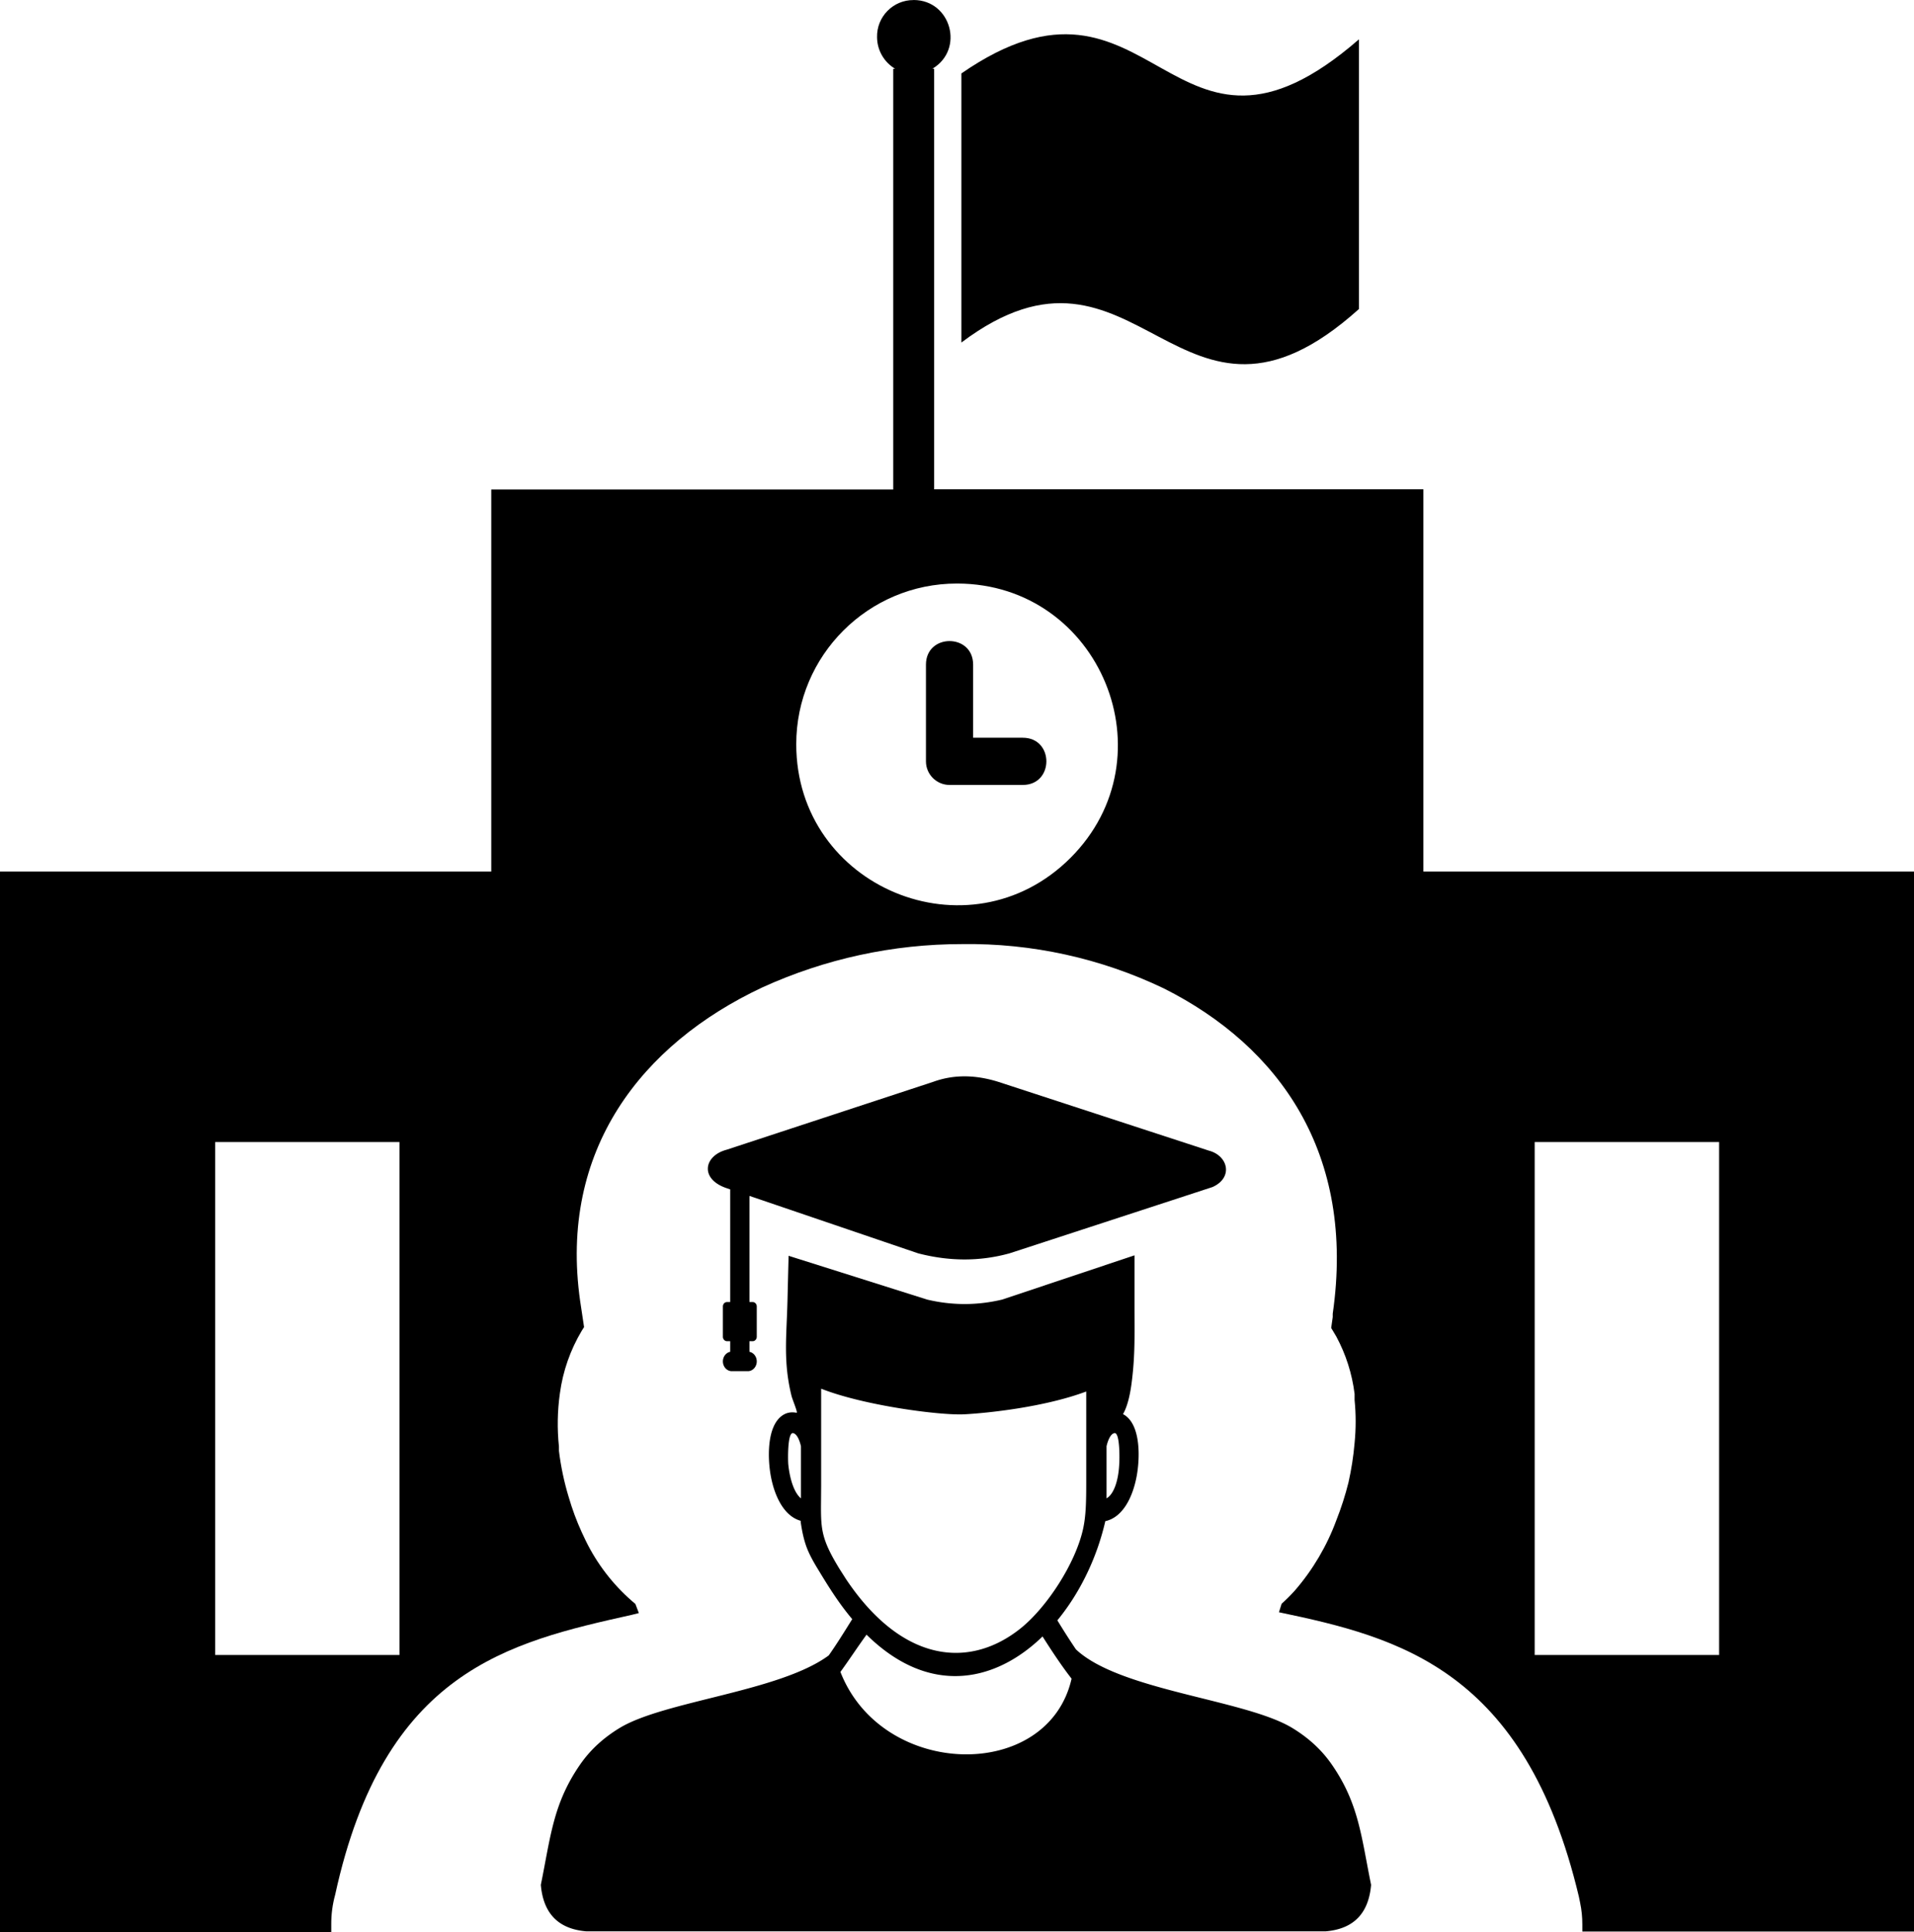 <?xml version="1.0" encoding="UTF-8" standalone="no"?>
<!-- Created with Inkscape (http://www.inkscape.org/) -->

<svg
   width="32.213mm"
   height="32.512mm"
   viewBox="0 0 32.213 32.512"
   version="1.1"
   id="svg1"
   xml:space="preserve"
   inkscape:version="1.3 (0e150ed6c4, 2023-07-21)"
   sodipodi:docname="zv icon temp.svg"
   xmlns:inkscape="http://www.inkscape.org/namespaces/inkscape"
   xmlns:sodipodi="http://sodipodi.sourceforge.net/DTD/sodipodi-0.dtd"
   xmlns="http://www.w3.org/2000/svg"
   xmlns:svg="http://www.w3.org/2000/svg"><sodipodi:namedview
     id="namedview1"
     pagecolor="#ffffff"
     bordercolor="#666666"
     borderopacity="1.0"
     inkscape:showpageshadow="2"
     inkscape:pageopacity="0.0"
     inkscape:pagecheckerboard="0"
     inkscape:deskcolor="#d1d1d1"
     inkscape:document-units="mm"
     inkscape:zoom="2.4441213"
     inkscape:cx="168.36316"
     inkscape:cy="224.82517"
     inkscape:window-width="1366"
     inkscape:window-height="705"
     inkscape:window-x="-8"
     inkscape:window-y="-8"
     inkscape:window-maximized="1"
     inkscape:current-layer="layer1"
     showgrid="false" /><defs
     id="defs1"><style
       id="style1">.cls-1{fill-rule:evenodd;}</style><style
       id="style1-50">.cls-1{fill-rule:evenodd;}</style></defs><g
     inkscape:label="Layer 1"
     inkscape:groupmode="layer"
     id="layer1"
     transform="translate(-8.78,-41.202)"><g
       id="g3"><path
         class="cls-1"
         d="m 34.609,60.419 h 3.104 v 8.631 h -3.104 z m -9.649,-17.981 c 3.252,-2.249 3.498,2.204 6.691,-0.574 v 4.538 c -3.048,2.741 -3.704,-1.685 -6.691,0.564 z m -0.802,-1.236 c 0.63,0.003 0.857,0.834 0.315,1.156 h 0.029 v 7.078 h 8.234 v 6.432 h 8.258 v 17.836 h -5.583 v -0.119 c 5.26e-4,-0.123 -0.012,-0.245 -0.037,-0.365 l -0.021,-0.103 c -0.908,-3.818 -3.024,-4.363 -5.048,-4.786 l 0.045,-0.143 c 0.079,-0.071 0.154,-0.146 0.225,-0.225 0.301,-0.348 0.537,-0.748 0.696,-1.18 v 0 c 0.082,-0.207 0.15,-0.419 0.204,-0.635 0.049,-0.219 0.084,-0.441 0.103,-0.664 0.024,-0.241 0.024,-0.484 0,-0.725 v -0.103 c -0.042,-0.337 -0.146,-0.664 -0.307,-0.963 l -0.087,-0.146 0.026,-0.183 v -0.056 c 0.389,-2.701 -0.902,-4.498 -2.842,-5.474 -1.059,-0.507 -2.221,-0.763 -3.395,-0.746 -1.161,-7.51e-4 -2.309,0.248 -3.365,0.73 -2.032,0.955 -3.426,2.738 -3.064,5.276 l 0.066,0.439 -0.037,0.058 v 0 c -0.194,0.324 -0.32,0.684 -0.37,1.058 -0.042,0.296 -0.047,0.597 -0.016,0.894 v 0.071 c 0.032,0.264 0.087,0.524 0.164,0.778 0.059,0.203 0.132,0.401 0.22,0.593 l 0.066,0.14 c 0.189,0.388 0.455,0.735 0.781,1.019 l 0.056,0.048 0.058,0.153 -0.116,0.029 c -2.074,0.463 -4.172,0.939 -4.995,4.71 -0.045,0.163 -0.067,0.331 -0.066,0.5 v 0.13 H 8.78 V 55.868 h 8.268 v -6.429 h 6.765 v -7.08 h 0.032 c -0.187,-0.111 -0.302,-0.312 -0.304,-0.529 -0.009,-0.346 0.271,-0.63 0.616,-0.627 z m 0.206,11.184 c 0,-0.529 0.794,-0.529 0.794,0 v 1.23 h 0.836 c 0.529,0 0.529,0.794 0,0.794 h -1.233 c -0.219,-3e-6 -0.397,-0.178 -0.397,-0.397 z m 0.529,-1.365 c 2.407,0.007 3.606,2.919 1.901,4.619 -1.705,1.7 -4.613,0.493 -4.613,-1.915 1e-6,-1.493 1.211,-2.704 2.704,-2.704 z m -12.491,9.398 h 3.101 v 8.631 h -3.101 z"
         id="path1-0"
         style="stroke-width:0.265"
         sodipodi:nodetypes="cccccccccccccccccccccccccssccccccccccccccscccccccccccccccccccccccsscssccscssscccccc" /><g
         style="clip-rule:evenodd;fill-rule:evenodd;image-rendering:optimizeQuality;shape-rendering:geometricPrecision;text-rendering:geometricPrecision"
         id="g2"
         transform="matrix(0.149,0,0,0.163,60.633,59.467)"><path
           d="m -259.06,22.305 0.128,-4.722 15.648,4.519 c 2.821,0.614 5.656,0.614 8.477,0 l 14.947,-4.566 v 5.264 c 0,2.854 0.082,4.979 -0.311,7.81 -0.174,1.264 -0.467,2.489 -0.987,3.321 0.141,0.064 0.275,0.145 0.399,0.24 1.614,1.22 1.506,4.396 1.141,6.178 -0.212,1.035 -0.579,2.039 -1.105,2.843 -0.601,0.916 -1.409,1.583 -2.434,1.784 -0.242,0.965 -0.549,1.925 -0.914,2.867 -1.044,2.687 -2.575,5.228 -4.502,7.373 0.669,1.006 1.377,2.024 2.097,2.997 4.964,4.281 19.152,5.167 24.457,8.125 1.691,0.943 3.218,2.143 4.447,3.766 3.064,4.046 3.326,7.457 4.436,12.417 -0.271,2.89 -1.91,4.552 -5.134,4.799 h -83.514 c -3.224,-0.247 -4.863,-1.909 -5.134,-4.799 1.11,-4.96 1.372,-8.371 4.436,-12.417 1.229,-1.623 2.757,-2.823 4.447,-3.766 5.037,-2.81 18.08,-3.749 23.636,-7.501 0.868,-1.121 1.766,-2.44 2.568,-3.619 l 0.086,-0.125 c -1.431,-1.555 -2.552,-3.161 -3.711,-4.913 -0.522,-0.78 -1.159,-1.735 -1.529,-2.738 -0.341,-0.923 -0.491,-1.834 -0.581,-2.379 l -0.004,-0.126 c -0.945,-0.24 -1.694,-0.881 -2.258,-1.744 -0.522,-0.797 -0.888,-1.788 -1.101,-2.813 -0.383,-1.841 -0.48,-5.149 1.253,-6.288 0.462,-0.304 1.009,-0.419 1.641,-0.302 0.19,0.04 -0.462,-1.354 -0.566,-1.742 -0.958,-3.546 -0.555,-6.18 -0.46,-9.741 z m 33.747,9.288 c -4.682,1.603 -11.083,2.225 -13.776,2.354 -2.678,0.128 -11.314,-0.894 -16.166,-2.645 v 10.001 l -0.011,1.398 c -0.031,3.05 -0.042,4.032 2.09,7.211 l 0.725,1.039 c 1.998,2.733 4.129,4.669 6.283,5.905 2.337,1.341 4.713,1.861 6.99,1.685 2.28,-0.176 4.475,-1.05 6.446,-2.491 2.954,-2.16 6.235,-6.724 7.079,-10.338 0.302,-1.302 0.341,-2.674 0.341,-4.755 z m -4.933,25.286 c -2.491,2.211 -5.555,3.801 -8.918,4.055 -4.213,0.317 -7.924,-1.498 -10.963,-4.239 -0.993,1.247 -2.026,2.687 -2.951,3.845 4.729,11.067 23.456,11.382 26.111,0.698 -1.137,-1.335 -2.246,-2.87 -3.279,-4.359 z m 7.228,-19.632 v 5.378 c 0.877,-0.465 1.35,-1.947 1.432,-3.511 0.04,-0.366 0.112,-3.345 -0.546,-3.226 -0.5,0.092 -0.786,0.941 -0.887,1.359 z m -34.516,5.378 v -5.378 c -0.103,-0.419 -0.385,-1.268 -0.887,-1.359 -0.658,-0.119 -0.586,2.859 -0.546,3.226 0.158,1.438 0.634,2.916 1.432,3.511 z m -7.995,-31.899 v 11.633 h -0.368 c -0.251,0 -0.456,0.207 -0.456,0.456 v 3.127 a 0.46,0.46 0 0 0 0.456,0.456 h 0.368 v 1.095 c -0.467,0.088 -0.824,0.502 -0.824,0.991 v 0.002 c 0,0.553 0.456,1.009 1.009,1.009 h 1.808 c 0.553,0 1.009,-0.454 1.009,-1.009 v -0.002 c 0,-0.491 -0.357,-0.903 -0.824,-0.991 v -1.095 h 0.368 c 0.249,0 0.456,-0.205 0.456,-0.456 v -3.127 c 0,-0.251 -0.205,-0.456 -0.456,-0.456 h -0.368 v -10.957 l 19.042,5.924 c 3.449,0.819 6.896,0.874 10.345,0 l 21.017,-6.273 1.899,-0.568 c 2.368,-0.967 1.777,-3.24 -0.427,-3.762 l -23.772,-7.098 c -2.451,-0.698 -4.902,-0.81 -7.354,0 l -23.343,7.012 c -2.537,0.617 -3.041,2.967 -0.086,3.934 z"
           id="path2"
           style="stroke-width:0.183" /></g></g></g><style
     type="text/css"
     id="style1-0">.st0{fill-rule:evenodd;clip-rule:evenodd;}</style><style
     type="text/css"
     id="style1-5">.st0{fill-rule:evenodd;clip-rule:evenodd;}</style></svg>
